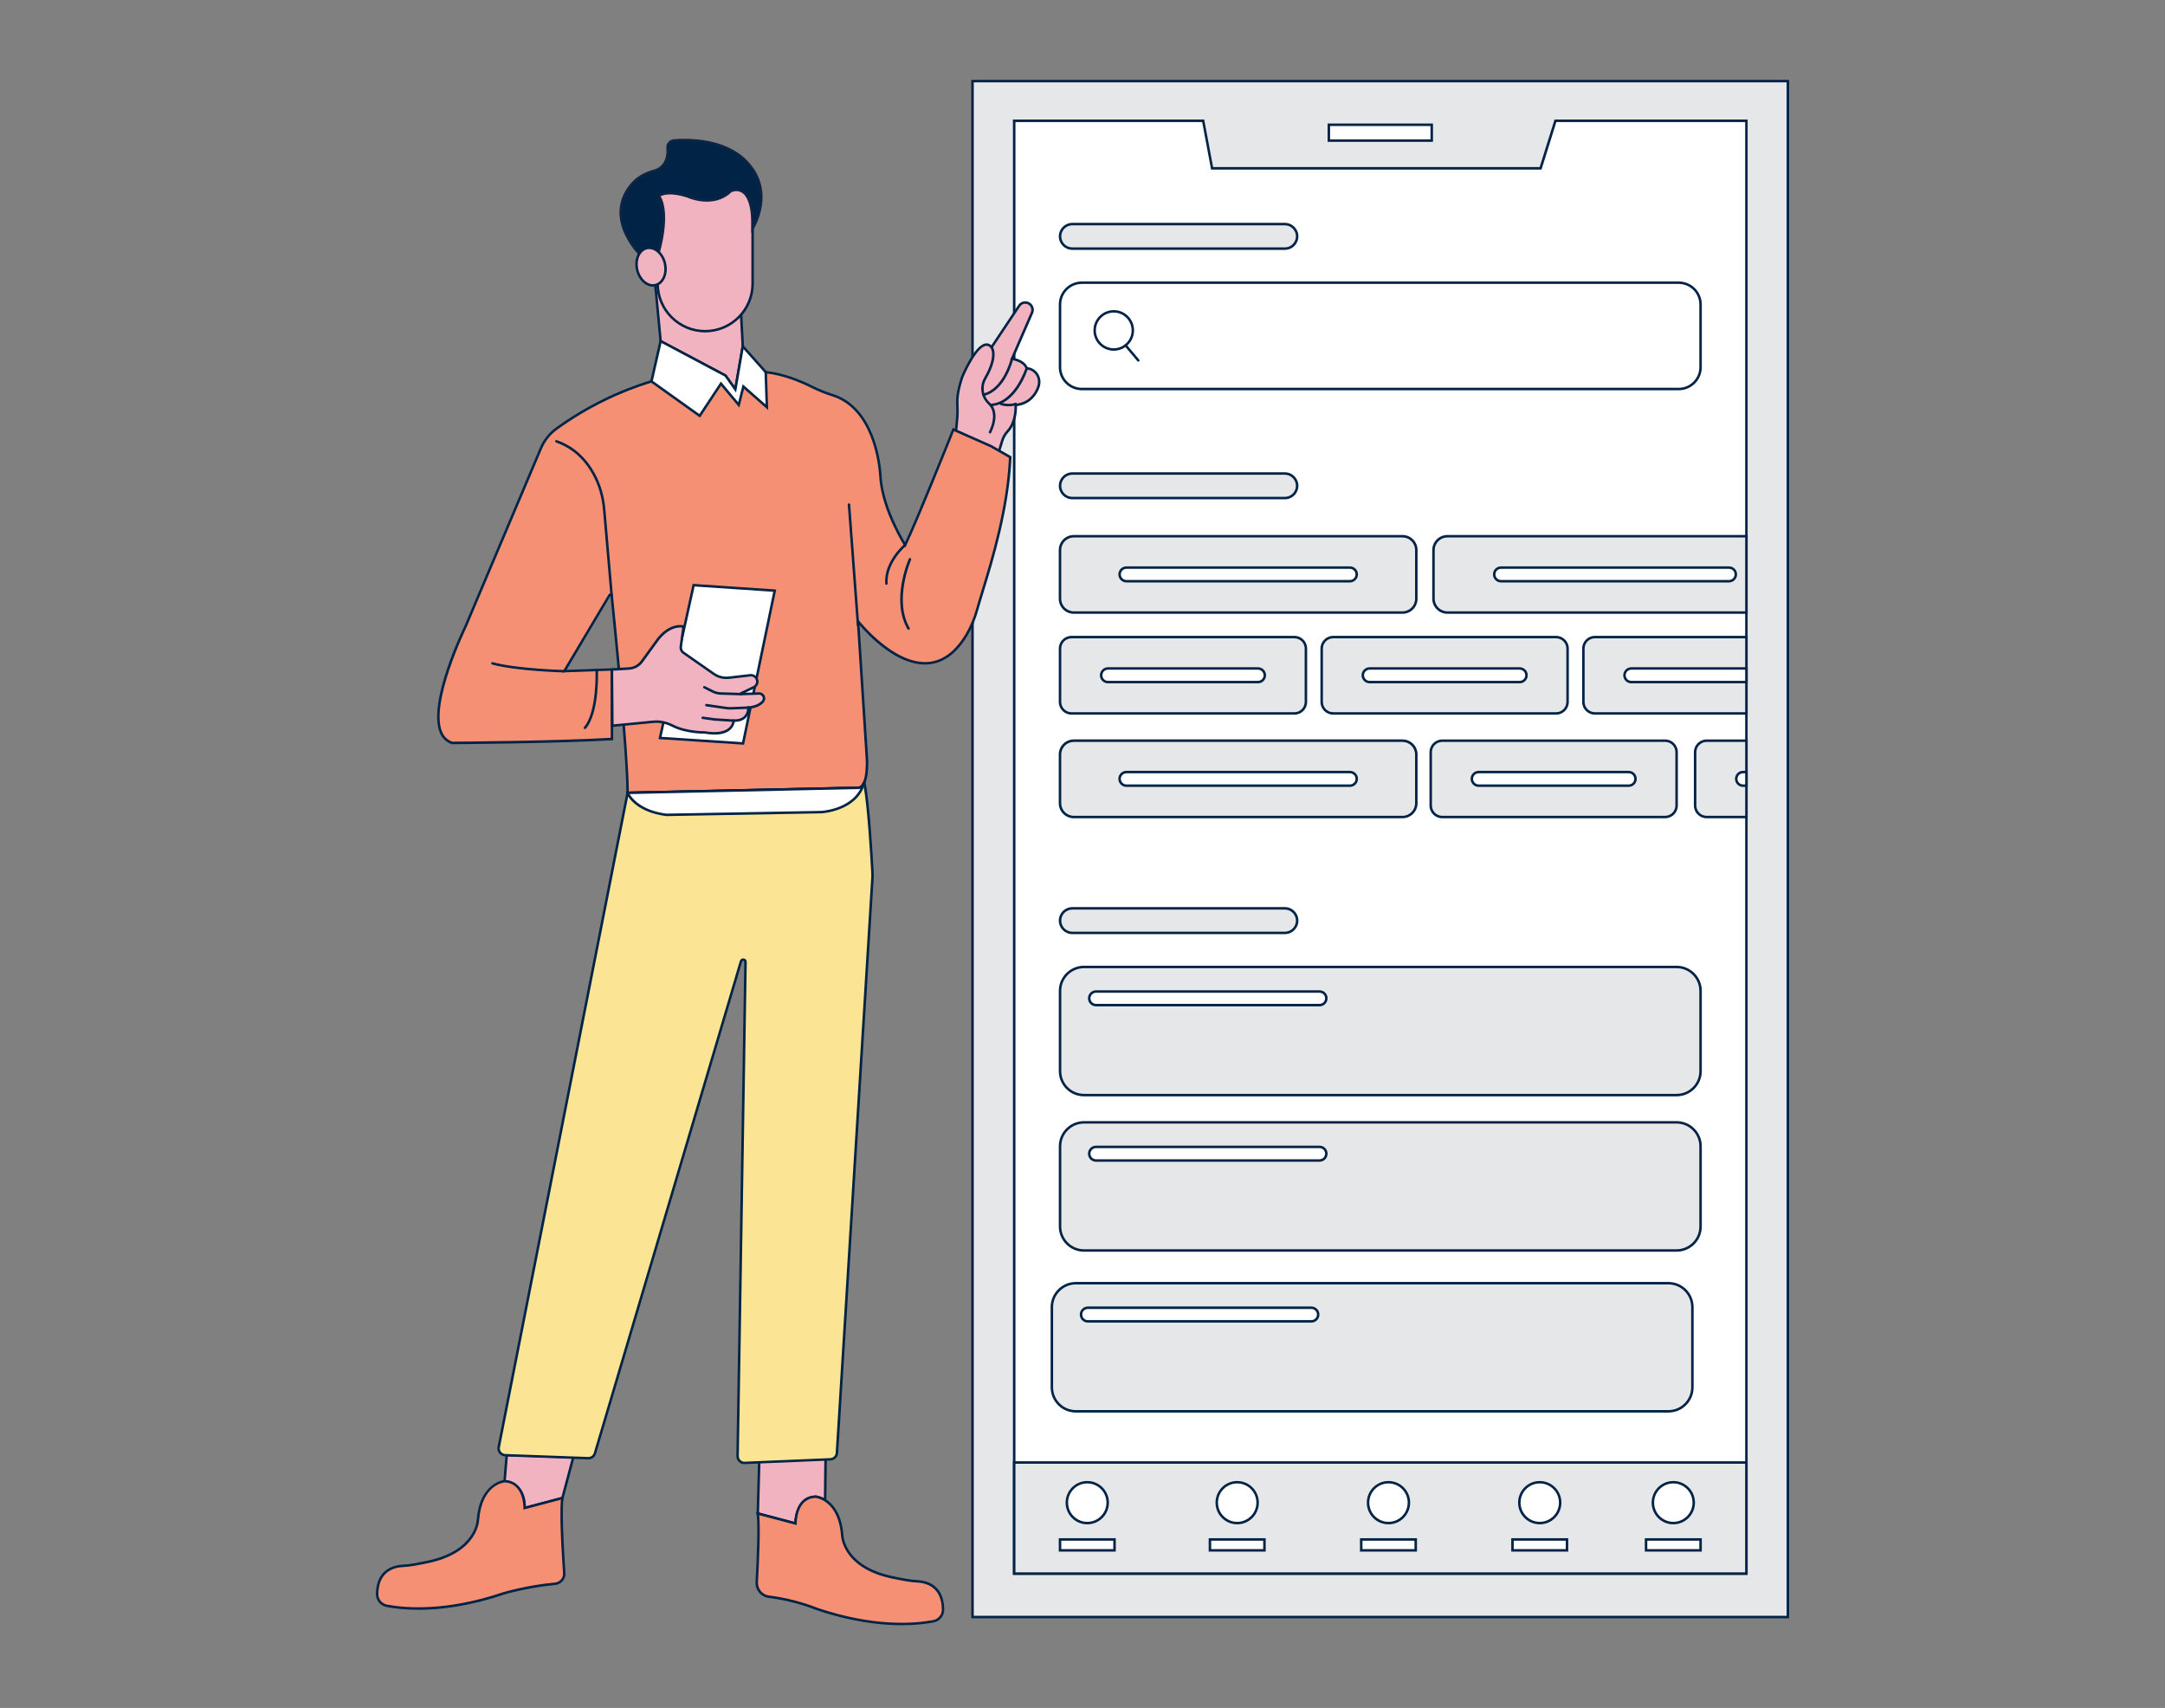 <?xml version="1.0" encoding="UTF-8"?>
<svg xmlns="http://www.w3.org/2000/svg" id="a" width="865.76" height="682.89" viewBox="0 0 865.76 682.89">
  <rect x="0" y="0" width="865.76" height="682.89" fill="#808080" stroke="none"/>
  <g>
    <rect x="388.9" y="32.43" width="326.05" height="614.11" fill="#e6e7e8"></rect>
    <path d="M715.45,647.04H388.4V31.93h327.05V647.04Zm-326.05-1h325.05V32.93H389.4V646.04Z" fill="#002346"></path>
  </g>
  <g>
    <polygon points="698.38 48.3 698.38 629.18 405.56 629.18 405.56 48.3 481.14 48.3 484.71 67.3 616.07 67.3 622.01 48.3 698.38 48.3" fill="#fff"></polygon>
    <path d="M698.88,629.68H405.06V47.8h76.49l3.56,19h130.58l5.94-19h77.23V629.68Zm-292.81-1h291.81V48.8h-75.5l-5.94,19h-132.15l-3.56-19h-74.66V628.68Z" fill="#002346"></path>
  </g>
  <g>
    <rect x="531.39" y="49.88" width="41.15" height="6.33" fill="#fff"></rect>
    <path d="M573.04,56.72h-42.15v-7.33h42.15v7.33Zm-41.15-1h40.15v-5.33h-40.15v5.33Z" fill="#002346"></path>
  </g>
  <g>
    <rect x="405.56" y="584.76" width="292.81" height="44.42" fill="#e6e7e8"></rect>
    <path d="M698.87,629.67H405.06v-45.42h293.81v45.42Zm-292.81-1h291.81v-43.42H406.06v43.42Z" fill="#002346"></path>
  </g>
  <g>
    <g>
      <path d="M382.24,172.63s.26-1.83,.58-5.91c.14-1.79,.1-3.6,0-5.4s.13-5.14,1.93-10.53c0,0,7.14-17.42,11.75-11.97l11.05-16.58c.86-1.3,2.59-1.69,3.92-.89h0c1.28,.75,1.79,2.33,1.2,3.7l-7.99,18.41s4.83,.63,5.88,3.78c0,0,2.08,0,3.67,1.83,1.4,1.59,1.67,3.87,.92,5.84-.99,2.62-3.39,6.46-9,7.02,0,0,.51,6.47-3.23,10.52-1.01,1.09-1.74,2.41-2.18,3.83l-1.52,4.96-17-8.6h.01Z" fill="#f2b3c1"></path>
      <path d="M399.54,181.95l-18.15-9.18,.38-.38c.07-.53,.3-2.37,.55-5.71,.12-1.54,.12-3.18,0-5.33-.1-1.91,.16-5.32,1.96-10.71,.22-.54,5.22-12.61,9.79-13.33,.86-.14,1.66,.11,2.36,.73l10.71-16.06c1.01-1.52,3.03-1.98,4.6-1.04,1.48,.88,2.09,2.73,1.4,4.32l-7.74,17.83c1.36,.29,4.48,1.21,5.52,3.69,.71,.08,2.36,.44,3.7,1.98,1.47,1.68,1.86,4.11,1.01,6.35-.92,2.42-3.29,6.52-8.95,7.28,.04,1.61-.09,6.86-3.38,10.42-.93,1-1.65,2.26-2.07,3.63l-1.69,5.53Zm-16.76-9.6l16.15,8.17,1.34-4.39c.47-1.52,1.26-2.91,2.29-4.02,3.54-3.83,3.1-10.08,3.09-10.14l-.04-.49,.49-.05c5.19-.51,7.53-3.93,8.58-6.7,.72-1.89,.4-3.93-.82-5.33-1.41-1.63-3.22-1.66-3.3-1.66h-.36s-.11-.34-.11-.34c-.93-2.81-5.42-3.44-5.47-3.44l-.66-.09,8.25-19.02c.49-1.12,.06-2.44-.99-3.06-1.11-.66-2.54-.34-3.25,.74l-11.42,17.13-.43-.51c-.58-.69-1.2-.96-1.9-.86-3.34,.53-7.63,9.34-9.01,12.69-1.74,5.21-1.99,8.49-1.89,10.31,.12,2.2,.11,3.88,0,5.46-.24,3.1-.45,4.9-.54,5.6Z" fill="#002346"></path>
    </g>
    <path d="M395.9,173.33c-.07,0-.15-.02-.21-.05-.25-.12-.35-.42-.24-.67,3.09-6.47,1.12-9.66-.33-10.98-1.04-.95-1.83-2.16-2.28-3.5-.03-.09-.05-.13-.06-.17-.75-2.28-.46-4.85,.79-7.01,4.95-8.56,2.58-11.78,2.56-11.81-.17-.22-.13-.53,.08-.7,.22-.17,.52-.14,.7,.07,.12,.15,2.88,3.69-2.47,12.94-1.11,1.92-1.37,4.19-.7,6.23,.03,.08,.04,.13,.05,.17,.39,1.14,1.08,2.21,2,3.04,1.65,1.51,3.93,5.1,.56,12.15-.09,.18-.26,.28-.45,.28Z" fill="#002346"></path>
    <path d="M393.26,158.35c-.23,0-.43-.16-.49-.39-.06-.27,.11-.54,.37-.6,8.1-1.88,11.04-13.91,11.07-14.03,.06-.27,.33-.44,.6-.37,.27,.06,.44,.33,.37,.6-.12,.52-3.11,12.75-11.82,14.77-.04,0-.08,.01-.11,.01Z" fill="#002346"></path>
    <path d="M396.1,162.42c-.27,0-.49-.21-.5-.48-.01-.28,.2-.51,.48-.52,9.61-.41,13.99-14.2,14.03-14.34,.08-.26,.36-.41,.62-.33,.26,.08,.41,.36,.33,.62-.18,.6-4.63,14.61-14.94,15.05h-.02Z" fill="#002346"></path>
    <path d="M403.4,162.47c-.91,0-2.01-.12-3.25-.49-.26-.08-.42-.36-.34-.62,.08-.26,.35-.41,.62-.34,3.32,.98,5.51,.03,5.53,.02,.25-.11,.55,0,.66,.25,.11,.25,0,.55-.25,.66-.07,.03-1.16,.51-2.97,.51Z" fill="#002346"></path>
    <g>
      <path d="M330.2,576.97l-.26,22.87c-2.06-1.29-3.77-1.42-3.77-1.42-8.21,.2-8.07,10.7-8.07,10.7l-15.07-3.99,.65-23.77,26.52-4.38h0Z" fill="#f2b3c1"></path>
      <path d="M318.61,609.78l-16.09-4.26,.68-24.58,26.93-4.45,.08,.48h.5s0,.44,0,.44l-.27,23.33-.75-.47c-1.92-1.2-3.53-1.34-3.55-1.34-7.57,.18-7.53,9.79-7.53,10.2v.66Zm-15.06-5.02l14.09,3.73c.14-2.37,1.16-10.38,8.53-10.56,.11,0,1.5,.12,3.29,1.06l.24-21.41-25.52,4.22-.63,22.96Z" fill="#002346"></path>
    </g>
    <g>
      <path d="M377.12,643.52c.03,2.31-1.61,4.27-3.88,4.71-6.93,1.3-23.52,2.88-46.68-4.97,0,0-8.34-3.54-19.06-4.84-2.91-.35-5.04-2.91-4.88-5.83,.44-8.05,1.1-22.73,.4-27.47l15.07,3.99s-.14-10.51,8.07-10.7c0,0,1.71,.13,3.77,1.42,2.78,1.73,6.21,5.61,6.88,14.18,0,0,.26,12.71,20.4,16.74,3.18,.64,6.34,1.35,9.58,1.5,3.72,.17,10.2,1.83,10.31,11.26h.01Z" fill="#f69074"></path>
      <path d="M360.6,649.82c-8.65,0-20.23-1.35-34.2-6.08-.12-.05-8.44-3.54-18.96-4.82-3.15-.38-5.49-3.17-5.32-6.35,.44-8.21,1.09-22.69,.41-27.37l-.11-.75,15.2,4.02c.14-2.37,1.16-10.38,8.53-10.56,.12,0,1.91,.16,4.05,1.49,2.87,1.79,6.43,5.76,7.11,14.57,0,.15,.53,12.39,20,16.29l1.05,.21c2.76,.56,5.61,1.15,8.45,1.28,3.95,.19,10.58,1.94,10.78,11.55h0s.01,.21,.01,.21c.04,2.53-1.77,4.72-4.29,5.21-3,.56-7.29,1.1-12.74,1.1Zm-56.99-44.02c.54,5.39-.06,18.96-.49,26.82-.14,2.66,1.81,4.99,4.44,5.31,10.66,1.29,19.11,4.84,19.19,4.88,22.53,7.63,38.74,6.37,46.4,4.94,1.97-.38,3.41-2.05,3.47-4.01h0s0-.21,0-.21c-.1-8.97-6.21-10.6-9.83-10.77-2.92-.14-5.81-.73-8.61-1.3l-1.05-.21c-20.3-4.06-20.8-17.09-20.81-17.22-.65-8.36-3.97-12.1-6.64-13.77-1.93-1.21-3.53-1.34-3.54-1.34-7.58,.18-7.53,9.79-7.53,10.2v.66s-14.99-3.97-14.99-3.97Z" fill="#002346"></path>
    </g>
    <g>
      <path d="M202.64,581.73l-.87,10.51s8.07,.1,8.07,10.69l15.07-3.99,4.35-16.31-26.62-.9h0Z" fill="#f2b3c1"></path>
      <path d="M209.33,603.58v-.65c0-9.95-7.26-10.19-7.57-10.19h-.53s.95-11.52,.95-11.52l27.72,.94-4.59,17.19-15.98,4.23Zm-7.03-11.79c1.83,.25,7.74,1.73,8.02,10.5l14.18-3.75,4.11-15.42-25.51-.87-.79,9.54Z" fill="#002346"></path>
    </g>
    <g>
      <path d="M403.96,182.79c-1.06,24.92-10.45,50.82-13.11,60.55-1,3.67-2.43,7.23-4.37,10.5-16.97,28.46-43.38-5.43-43.38-5.43l3.59,55.59c.1,4.82-.49,7.53-1.19,9.05-.96,2.1-2.17,1.95-2.17,1.95l-92.37,2.02c0-16.12-5.38-69.37-6.35-78.82-.04-.47-.65-.6-.88-.2l-18.08,30.36,19.05-.68v27.81c-22.64,1.34-63.89,1.57-63.89,1.57-15.02-4.94,5.38-46.64,5.38-46.64l30.08-71.12c1.33-3.14,3.48-5.89,6.25-7.88,5.2-3.77,11.46-7.71,18.81-11.32,6.93-3.42,13.45-5.85,19.18-7.62l29.63-2.3,16.09-1.37c7.14,.78,14.08,3.7,18.43,5.88,2.63,1.31,5.35,2.43,8.15,3.3,16.63,5.18,18.94,27.63,19.23,32.06,.05,.73,.09,1.45,.17,2.18,1.4,12.79,9.74,25.71,9.74,25.71,4.7-9.64,19.28-46.18,19.28-46.18l15.1,6.69,7.63,4.36Z" fill="#f69074"></path>
      <path d="M250.47,317.53v-.51c0-16.08-5.29-68.43-6.35-78.77l-17.57,29.58,18.66-.66v28.79l-.47,.03c-22.39,1.33-63.51,1.57-63.92,1.57l-.16-.03c-2.21-.73-3.82-2.25-4.78-4.53-5.07-12.01,9.26-41.55,9.87-42.81l30.07-71.1c1.38-3.27,3.6-6.07,6.41-8.09,5.91-4.29,12.26-8.11,18.88-11.37,6.14-3.03,12.62-5.6,19.26-7.65l.11-.02,29.63-2.3,16.08-1.37c7.28,.79,14.17,3.66,18.7,5.93,2.69,1.34,5.41,2.44,8.08,3.27,16.93,5.27,19.28,28,19.58,32.5l.03,.41c.04,.58,.07,1.16,.14,1.75,1.18,10.76,7.41,21.76,9.19,24.72,5.01-10.61,18.73-44.97,18.87-45.33l.19-.48,15.58,6.9,7.94,4.53v.3c-.88,20.46-7.29,41.39-11.12,53.89-.82,2.69-1.54,5.01-2.02,6.77-1.06,3.89-2.55,7.46-4.42,10.62-4.36,7.3-9.73,11.2-15.99,11.59-12.11,.76-23.79-11.73-27.22-15.76l3.49,54.04c.09,4.21-.33,7.32-1.23,9.29-1.1,2.41-2.62,2.25-2.69,2.24l-92.8,2.03Zm-6.33-80.26c.07,0,.14,0,.21,.02,.42,.09,.73,.44,.77,.87,1.05,10.23,6.25,61.66,6.35,78.35l91.86-2.01c.09,0,.95,.04,1.73-1.66,.58-1.26,1.25-3.81,1.14-8.83l-3.69-57.19,1,1.28c.14,.18,13.77,17.45,27.37,16.58,5.9-.37,11.01-4.1,15.19-11.11,1.83-3.08,3.28-6.57,4.32-10.37,.48-1.77,1.2-4.1,2.02-6.8,3.8-12.39,10.14-33.1,11.05-53.34l-7.37-4.21-14.58-6.46c-1.74,4.36-14.75,36.79-19.1,45.73l-.39,.8-.48-.75c-.08-.13-8.42-13.17-9.82-25.93-.07-.6-.1-1.19-.14-1.79l-.03-.41c-.29-4.39-2.57-26.53-18.88-31.61-2.72-.85-5.49-1.97-8.23-3.33-4.45-2.23-11.23-5.05-18.26-5.83l-15.99,1.38-29.57,2.3c-6.57,2.03-12.98,4.57-19.06,7.57-6.57,3.23-12.88,7.03-18.74,11.28-2.67,1.92-4.77,4.57-6.08,7.67l-30.08,71.12c-.16,.33-14.75,30.41-9.86,42,.84,2,2.19,3.29,4.1,3.94,2.08-.01,41.34-.27,63.31-1.54v-26.82l-19.45,.69,18.55-31.14c.17-.3,.49-.48,.84-.48Z" fill="#002346"></path>
    </g>
    <path d="M244.61,238.7c-.26,0-.48-.2-.5-.46l-3-34.46c-.45-5.13-1.84-9.84-4.11-13.99-3.5-6.37-8.44-10.69-14.67-12.86-.26-.09-.4-.38-.31-.64,.09-.26,.38-.4,.64-.31,6.47,2.25,11.59,6.73,15.22,13.32,2.35,4.28,3.77,9.12,4.23,14.39l3,34.47c.02,.27-.18,.52-.45,.54-.01,0-.03,0-.04,0Z" fill="#002346"></path>
    <path d="M225.62,268.87h-.01c-.19,0-19.01-.48-28.82-3.16-.27-.07-.42-.35-.35-.61,.07-.27,.35-.42,.61-.35,9.69,2.65,28.39,3.12,28.58,3.12,.28,0,.49,.24,.49,.51,0,.27-.23,.49-.5,.49Z" fill="#002346"></path>
    <path d="M233.92,291.51c-.12,0-.23-.04-.33-.12-.21-.18-.23-.5-.05-.71,5.2-6.05,4.6-22.57,4.59-22.74-.01-.28,.2-.51,.48-.52,.27-.02,.51,.2,.52,.48,.03,.7,.62,17.09-4.83,23.43-.1,.12-.24,.17-.38,.17Z" fill="#002346"></path>
    <path d="M343.11,250.43c-.26,0-.48-.2-.5-.46l-3.61-48.19c-.02-.28,.19-.51,.46-.54,.27-.02,.52,.19,.54,.46l3.61,48.19c.02,.28-.19,.51-.46,.54-.01,0-.02,0-.04,0Z" fill="#002346"></path>
    <path d="M354.47,233.82c-.26,0-.48-.2-.5-.47-.57-8.74,7.31-15.52,7.64-15.8,.21-.18,.53-.15,.7,.06,.18,.21,.15,.53-.06,.7-.08,.07-7.82,6.75-7.29,14.98,.02,.28-.19,.51-.47,.53-.01,0-.02,0-.03,0Z" fill="#002346"></path>
    <path d="M363.32,251.81c-.17,0-.34-.09-.43-.25-6.7-11.45,.23-27.48,.53-28.15,.11-.25,.41-.37,.66-.25,.25,.11,.37,.41,.26,.66-.07,.16-7.02,16.24-.58,27.24,.14,.24,.06,.54-.18,.68-.08,.05-.17,.07-.25,.07Z" fill="#002346"></path>
    <g>
      <path d="M348.84,351.64l-14.17,229.31c-.09,1.38-1.21,2.49-2.59,2.54l-34.29,1.44c-1.56,.07-2.84-1.2-2.82-2.76l3.17-197.54c.02-1.08-1.5-1.31-1.81-.28l-58.41,196.74c-.35,1.19-1.46,1.98-2.69,1.94l-33.21-1.2c-1.67-.07-2.89-1.6-2.56-3.24l51.53-261.59,92.37-2.02s1.2,.15,2.17-1.95l.11,.02c1.67,7.88,2.93,29.77,3.25,35.64,.05,.97,.04,1.94-.01,2.91l-.02,.02Z" fill="#fbe493"></path>
      <path d="M297.66,585.43c-.84,0-1.62-.32-2.23-.91-.63-.62-.99-1.48-.98-2.36l3.17-197.54c0-.34-.27-.42-.36-.43-.09-.02-.38-.03-.47,.29l-58.41,196.74c-.41,1.4-1.68,2.36-3.19,2.3l-33.21-1.2c-.95-.04-1.82-.48-2.41-1.23-.58-.74-.81-1.69-.62-2.61l51.61-261.98,92.77-2.03c.09,0,.95,.03,1.73-1.66l.17-.36,.82,.16,.07,.32c1.66,7.86,2.91,29.33,3.26,35.72,.05,.93,.05,1.9-.01,2.96l-.03,.21-14.16,229.13c-.1,1.65-1.43,2.94-3.07,3.01l-34.29,1.44s-.09,0-.14,0Zm-.47-202.24c.08,0,.16,0,.24,.02,.72,.11,1.22,.7,1.2,1.43l-3.17,197.54c0,.62,.23,1.2,.67,1.63,.44,.43,1.03,.66,1.63,.62l34.29-1.44c1.14-.04,2.04-.94,2.12-2.07l14.18-229.49,.02-.02c.05-.95,.05-1.83,0-2.67-.33-6.09-1.48-25.87-3.02-34.43-.95,1.28-1.94,1.2-2.07,1.19l-91.89,2.01-51.46,261.19c-.13,.63,.03,1.29,.43,1.79,.4,.51,1.01,.82,1.66,.85l33.21,1.2c1,.03,1.91-.61,2.19-1.58l58.41-196.74c.19-.62,.72-1.02,1.35-1.02Z" fill="#002346"></path>
    </g>
    <g>
      <path d="M345.5,313.05c-3.15,11.06-17.07,11.65-17.07,11.65l-62.04,1.1c-12.74-1.66-15.42-8.8-15.42-8.8l92.37-2.02s1.2,.15,2.17-1.95h0Z" fill="#fff"></path>
      <path d="M266.4,326.3c-12.96-1.68-15.79-8.82-15.9-9.12l-.25-.66,93.07-2.03c.09,0,.95,.03,1.73-1.66l.95-2.07-.02,2.43c-3.21,11.28-17.39,12.01-17.53,12.02l-62.05,1.1Zm-14.63-8.81c1.03,1.76,4.71,6.52,14.68,7.82l61.97-1.1c.11,0,11.44-.6,15.64-8.85-.42,.17-.73,.14-.8,.13l-91.5,2Z" fill="#002346"></path>
    </g>
    <g>
      <path d="M225.61,628.56c.36,2.32-1.31,4.47-3.65,4.68-11.25,1-20.59,3.84-20.59,3.84-23.15,7.85-39.75,6.27-46.68,4.97-2.27-.44-3.91-2.41-3.88-4.71,.11-9.43,6.59-11.1,10.31-11.26,3.24-.15,6.4-.86,9.58-1.5,20.14-4.04,20.4-16.74,20.4-16.74,1.14-14.88,10.65-15.6,10.65-15.6,8.21,.2,8.07,10.7,8.07,10.7l15.07-3.99c-.97,6.65,.72,29.6,.72,29.6h0Z" fill="#f69074"></path>
      <path d="M167.34,643.64c-5.45,0-9.75-.54-12.74-1.1-2.52-.48-4.32-2.67-4.29-5.21,.12-10.19,7.58-11.61,10.79-11.75,2.85-.13,5.71-.72,8.47-1.29l1.03-.21c19.47-3.91,20-16.14,20-16.26,1.17-15.16,11.01-16.08,11.11-16.08,7.41,.18,8.44,8.19,8.58,10.56l15.2-4.02-.11,.75c-.94,6.44,.67,28.7,.72,29.48,.19,1.24-.15,2.52-.92,3.51-.79,1-1.92,1.62-3.18,1.73-11.07,.99-20.4,3.79-20.49,3.82-13.96,4.73-25.53,6.08-34.18,6.08Zm34.4-50.9c-.32,.03-9.04,.9-10.14,15.14,0,.1-.5,13.12-20.8,17.19l-1.03,.21c-2.8,.57-5.7,1.17-8.63,1.3-3.63,.16-9.73,1.77-9.83,10.77-.03,2.05,1.43,3.82,3.47,4.21,7.66,1.43,23.87,2.69,46.43-4.95,.11-.03,9.53-2.87,20.71-3.87,.99-.09,1.87-.57,2.48-1.35,.62-.79,.87-1.77,.72-2.76v-.04c-.07-.91-1.58-21.57-.81-28.97l-15,3.97v-.66c.01-.41,.04-10.02-7.57-10.2Z" fill="#002346"></path>
    </g>
    <g>
      <polygon points="277.38 233.97 263.93 295.06 297.14 297.24 309.8 236.16 277.38 233.97" fill="#fff"></polygon>
      <path d="M297.54,297.77l-34.23-2.25,13.67-62.08,33.43,2.26-12.87,62.07Zm-33-3.17l32.2,2.11,12.46-60.09-31.43-2.12-13.23,60.1Z" fill="#002346"></path>
    </g>
    <g>
      <polygon points="262.05 113.99 264.18 136.41 290.13 150.18 294.04 155.7 297.02 138.48 296.33 125.38 262.05 113.99" fill="#f2b3c1"></polygon>
      <path d="M294.33,156.97l-4.54-6.4-26.08-13.85-2.22-23.45,35.33,11.74,.71,13.5v.05s-3.19,18.41-3.19,18.41Zm-29.68-20.88l25.82,13.71,3.29,4.63,2.76-15.98-.67-12.7-33.23-11.04,2.03,21.39Z" fill="#002346"></path>
    </g>
    <g>
      <rect x="262.99" y="63.31" width="37.96" height="69.09" rx="18.98" ry="18.98" fill="#f2b3c1"></rect>
      <path d="M281.98,132.91c-10.75,0-19.49-8.74-19.49-19.48v-31.14c0-10.74,8.74-19.48,19.48-19.48h.01c10.74,0,19.48,8.74,19.48,19.48v31.14c0,10.74-8.74,19.48-19.48,19.48Zm-.01-69.09c-10.19,0-18.48,8.29-18.48,18.48v31.14c0,10.19,8.29,18.48,18.48,18.48s18.49-8.29,18.49-18.48v-31.14c0-10.19-8.29-18.48-18.48-18.48h-.01Z" fill="#002346"></path>
    </g>
    <g>
      <path d="M298.17,64.28c12.33,12.33,2.76,27.1,2.76,27.1,.46-19.75-8.73-14.93-8.73-14.93-7.12,6.89-17.22,2.07-17.22,2.07-8.5-2.76-11.49-.23-11.49-.23,4.59,7.12-.23,22.97-.23,22.97l-7.35,.46s-14.9-14.36-3.32-28.03c2.35-2.79,5.65-4.51,9.18-5.44,2.76-.72,5.69-3.56,5.18-9.11-.14-1.54,1.04-2.89,2.58-3,6.13-.47,20.06-.44,28.64,8.15h0Z" fill="#002346"></path>
      <path d="M255.73,102.23l-.16-.15c-.15-.15-15.1-14.84-3.36-28.72,2.25-2.66,5.42-4.55,9.43-5.6,2.52-.66,5.29-3.3,4.81-8.58-.08-.87,.19-1.71,.76-2.38,.58-.68,1.39-1.09,2.29-1.16,5.79-.44,20.21-.52,29.03,8.3h0c12.47,12.47,2.92,27.57,2.82,27.72l-.96,1.48,.04-1.77c.23-9.75-1.93-13.18-3.78-14.33-1.85-1.16-3.79-.35-4.16-.17-7.28,6.97-17.62,2.16-17.73,2.11-6.43-2.08-9.59-1.02-10.59-.51,4.22,7.4-.24,22.3-.44,22.95l-.1,.33-7.91,.49Zm17.89-45.75c-1.59,0-2.97,.07-4.05,.15-.63,.04-1.19,.33-1.6,.81-.39,.46-.58,1.05-.52,1.65,.54,5.91-2.65,8.88-5.55,9.64-3.81,1-6.81,2.78-8.92,5.28-10.64,12.57,1.51,25.57,3.13,27.2l6.77-.42c.65-2.3,4.24-15.93,.19-22.22l-.24-.37,.33-.28c.13-.11,3.3-2.68,11.97,.13,.16,.07,9.94,4.6,16.72-1.96l.12-.08c.11-.06,2.69-1.38,5.2,.17,2.77,1.72,4.21,6.17,4.28,13.24,2.05-4.15,6-15.16-3.62-24.79h0c-6.9-6.9-17.44-8.16-24.2-8.16Z" fill="#0d2445"></path>
    </g>
    <g>
      <ellipse cx="260.34" cy="106.6" rx="5.69" ry="7.6" transform="translate(-17.39 61.78) rotate(-13.1)" fill="#f2b3c1"></ellipse>
      <path d="M261.09,114.61c-2.97,0-5.88-2.73-6.78-6.61-.48-2.08-.33-4.18,.43-5.92,.79-1.79,2.12-2.98,3.76-3.37h0c1.64-.38,3.36,.1,4.86,1.36,1.45,1.22,2.52,3.04,3.01,5.12,.48,2.08,.33,4.19-.43,5.92-.79,1.79-2.12,2.98-3.76,3.37-.36,.08-.72,.12-1.09,.12Zm-1.48-15.02c-.29,0-.59,.03-.87,.1h0c-1.32,.31-2.41,1.3-3.07,2.79-.68,1.54-.81,3.42-.38,5.29,.89,3.81,3.88,6.39,6.66,5.74,1.32-.31,2.41-1.3,3.07-2.79,.68-1.54,.81-3.42,.38-5.3s-1.39-3.5-2.68-4.58c-.98-.82-2.06-1.25-3.11-1.25Z" fill="#002346"></path>
    </g>
    <g>
      <polygon points="264.18 136.41 260.5 152.48 279.8 166.26 288.3 153.4 295.42 161.9 297.26 154.56 306.66 162.82 306.21 148.81 297.02 138.48 294.04 155.7 290.13 150.18 264.18 136.41" fill="#fff"></polygon>
      <path d="M279.93,166.97l-19.99-14.27,3.89-17.04,26.63,14.14,3.29,4.63,2.95-17.06,10,11.24,.5,15.34-9.66-8.48-1.88,7.5-7.32-8.74-8.42,12.74Zm-18.86-14.7l18.6,13.28,8.59-12.99,6.92,8.26,1.8-7.19,9.15,8.04-.41-12.67-8.38-9.42-3,17.38-4.54-6.4-25.27-13.42-3.45,15.12Z" fill="#002346"></path>
    </g>
    <g>
      <path d="M244.69,267.7l6.83-.39c2.05-.12,3.95-1.16,5.16-2.81l5.91-8.13s4.4-6.85,10.76-5.86l-1.09,8.03c-.13,.97,.29,1.94,1.1,2.5l12.1,8.44c1.75,1.22,3.89,1.77,6.02,1.52l8.55-.98c1.32-.15,2.53,.74,2.78,2.04h0c.22,1.13-.36,2.27-1.4,2.77l-5.07,2.42c-.15,.08-.1,.29,.08,.29l7.08-.22c1.69-.05,2.68,1.94,1.56,3.2-1.01,1.14-2.76,2.2-5.8,2.41,0,0,.49,5.37-5.86,5.21,0,0,0,6.68-11.58,4.73,0,0-7.4,.11-12.87-2.7-2.37-1.22-4.99-1.82-7.64-1.57l-16.44,1.59-.17-22.49h0Z" fill="#f2b3c1"></path>
      <path d="M285.71,293.71c-1.21,0-2.54-.12-3.98-.37-.22,.02-7.5,.08-13.02-2.75-2.37-1.22-4.92-1.75-7.37-1.52l-16.98,1.64-.18-23.04h.5s-.03-.49-.03-.49l6.83-.39c1.91-.11,3.65-1.06,4.78-2.61l5.91-8.13c.17-.27,4.64-7.1,11.24-6.06l.49,.08-1.16,8.52c-.11,.78,.24,1.57,.89,2.02l12.1,8.44c1.66,1.16,3.68,1.66,5.67,1.43l8.55-.98c1.56-.17,3.03,.89,3.33,2.44,.26,1.35-.43,2.71-1.67,3.31l-3.59,1.71,5.45-.17c1-.03,1.89,.51,2.32,1.43,.42,.88,.27,1.88-.37,2.61-1.27,1.43-3.18,2.29-5.67,2.54-.03,.78-.24,2.32-1.39,3.55-1.03,1.1-2.56,1.67-4.53,1.71-.12,.73-.52,2.1-1.87,3.25-1.45,1.22-3.54,1.84-6.25,1.84Zm-3.91-1.36c4.41,.74,7.66,.31,9.5-1.23,1.55-1.3,1.59-2.94,1.59-3.01v-.51s.51,.01,.51,.01c1.9,.05,3.33-.42,4.23-1.38,1.27-1.35,1.12-3.27,1.12-3.29l-.04-.51,.51-.04c2.45-.17,4.29-.92,5.46-2.24,.38-.43,.46-1,.21-1.52-.2-.43-.69-.89-1.38-.85l-7.09,.22h0c-.33,0-.59-.21-.66-.5-.07-.29,.07-.6,.35-.74l5.08-2.42c.83-.4,1.29-1.32,1.12-2.22-.2-1.04-1.19-1.77-2.23-1.64l-8.55,.98c-2.24,.26-4.5-.31-6.36-1.6l-12.1-8.44c-.95-.65-1.47-1.82-1.31-2.97l1.02-7.53c-5.71-.53-9.73,5.63-9.77,5.7l-5.92,8.16c-1.31,1.79-3.32,2.89-5.53,3.02l-6.36,.37,.17,21.45,15.89-1.54c2.64-.25,5.38,.31,7.92,1.62,5.3,2.72,12.56,2.66,12.64,2.65Z" fill="#002346"></path>
    </g>
    <path d="M296.4,278.03h-.02l-8.15-.25c-1.19-.03-2.35-.33-3.44-.87l-3.36-1.68c-.25-.12-.35-.42-.22-.67,.12-.25,.42-.35,.67-.22l3.36,1.68c.97,.48,1.98,.74,3.03,.76l8.15,.25c.28,0,.49,.24,.48,.52,0,.27-.23,.48-.5,.48Z" fill="#002346"></path>
    <path d="M291.93,283.71c-.54,0-1.03-.04-1.5-.11l-8.04-1.17c-.27-.04-.46-.29-.42-.57,.04-.27,.29-.46,.57-.42l8.04,1.17c.53,.08,1.1,.12,1.75,.09l6.9-.28c.27-.02,.51,.2,.52,.48s-.2,.51-.48,.52l-6.9,.28c-.15,0-.3,0-.44,0Z" fill="#002346"></path>
    <path d="M293.39,288.64s-.02,0-.03,0l-7.66-.49-4.77-.66c-.27-.04-.46-.29-.43-.56s.29-.46,.56-.43l4.73,.65,7.63,.49c.28,.02,.48,.25,.47,.53-.02,.26-.24,.47-.5,.47Z" fill="#002346"></path>
  </g>
  <g>
    <rect x="423.89" y="89.6" width="94.83" height="9.81" rx="4.9" ry="4.9" fill="#e6e7e8"></rect>
    <path d="M513.82,99.91h-85.02c-2.98,0-5.4-2.42-5.4-5.41s2.42-5.4,5.4-5.4h85.02c2.98,0,5.4,2.42,5.4,5.4s-2.42,5.41-5.4,5.41Zm-85.02-9.81c-2.43,0-4.4,1.98-4.4,4.4s1.98,4.41,4.4,4.41h85.02c2.43,0,4.4-1.98,4.4-4.41s-1.98-4.4-4.4-4.4h-85.02Z" fill="#002346"></path>
  </g>
  <g>
    <rect x="423.89" y="189.33" width="94.83" height="9.81" rx="4.9" ry="4.9" fill="#e6e7e8"></rect>
    <path d="M513.82,199.64h-85.02c-2.98,0-5.4-2.42-5.4-5.4s2.42-5.41,5.4-5.41h85.02c2.98,0,5.4,2.42,5.4,5.41s-2.42,5.4-5.4,5.4Zm-85.02-9.81c-2.43,0-4.4,1.98-4.4,4.41s1.98,4.4,4.4,4.4h85.02c2.43,0,4.4-1.98,4.4-4.4s-1.98-4.41-4.4-4.41h-85.02Z" fill="#002346"></path>
  </g>
  <path d="M671.31,156.04h-238.69c-5.09,0-9.23-4.14-9.23-9.23v-25.05c0-5.09,4.14-9.23,9.23-9.23h238.69c5.09,0,9.23,4.14,9.23,9.23v25.05c0,5.09-4.14,9.23-9.23,9.23Zm-238.69-42.51c-4.54,0-8.23,3.69-8.23,8.23v25.05c0,4.54,3.69,8.23,8.23,8.23h238.69c4.54,0,8.23-3.69,8.23-8.23v-25.05c0-4.54-3.69-8.23-8.23-8.23h-238.69Z" fill="#002346"></path>
  <g>
    <rect x="423.89" y="363.19" width="94.83" height="9.81" rx="4.9" ry="4.9" fill="#e6e7e8"></rect>
    <path d="M513.82,373.5h-85.02c-2.98,0-5.4-2.42-5.4-5.41s2.42-5.41,5.4-5.41h85.02c2.98,0,5.4,2.42,5.4,5.41s-2.42,5.41-5.4,5.41Zm-85.02-9.81c-2.43,0-4.4,1.98-4.4,4.41s1.98,4.41,4.4,4.41h85.02c2.43,0,4.4-1.98,4.4-4.41s-1.98-4.41-4.4-4.41h-85.02Z" fill="#002346"></path>
  </g>
  <g>
    <rect x="423.89" y="386.62" width="256.15" height="51.23" rx="9.58" ry="9.58" fill="#e6e7e8"></rect>
    <path d="M670.46,438.35h-236.98c-5.56,0-10.08-4.52-10.08-10.08v-32.07c0-5.56,4.52-10.08,10.08-10.08h236.98c5.56,0,10.08,4.52,10.08,10.08v32.07c0,5.56-4.52,10.08-10.08,10.08Zm-236.98-51.23c-5.01,0-9.08,4.07-9.08,9.08v32.07c0,5.01,4.07,9.08,9.08,9.08h236.98c5.01,0,9.08-4.07,9.08-9.08v-32.07c0-5.01-4.07-9.08-9.08-9.08h-236.98Z" fill="#002346"></path>
  </g>
  <g>
    <path d="M445.38,140.24c-4.48,0-8.13-3.65-8.13-8.13s3.65-8.13,8.13-8.13,8.13,3.65,8.13,8.13-3.65,8.13-8.13,8.13Zm0-15.26c-3.93,0-7.13,3.2-7.13,7.13s3.2,7.13,7.13,7.13,7.13-3.2,7.13-7.13-3.2-7.13-7.13-7.13Z" fill="#002346"></path>
    <path d="M455.19,144.6c-.14,0-.28-.06-.38-.18l-5.06-6c-.18-.21-.15-.53,.06-.7,.21-.18,.53-.15,.7,.06l5.06,6c.18,.21,.15,.53-.06,.7-.09,.08-.21,.12-.32,.12Z" fill="#002346"></path>
  </g>
  <g>
    <g>
      <rect x="423.89" y="214.4" width="142.48" height="30.52" rx="5.52" ry="5.52" fill="#e6e7e8"></rect>
      <path d="M560.85,245.42h-131.45c-3.32,0-6.02-2.7-6.02-6.01v-19.49c0-3.32,2.7-6.02,6.02-6.02h131.45c3.32,0,6.02,2.7,6.02,6.02v19.49c0,3.32-2.7,6.01-6.02,6.01Zm-131.45-30.52c-2.77,0-5.02,2.25-5.02,5.02v19.49c0,2.76,2.25,5.01,5.02,5.01h131.45c2.77,0,5.02-2.25,5.02-5.01v-19.49c0-2.77-2.25-5.02-5.02-5.02h-131.45Z" fill="#002346"></path>
    </g>
    <g>
      <rect x="447.72" y="226.94" width="94.83" height="5.45" rx="2.72" ry="2.72" fill="#fff"></rect>
      <path d="M539.82,232.89h-89.38c-1.78,0-3.23-1.45-3.23-3.23s1.45-3.22,3.23-3.22h89.38c1.78,0,3.23,1.45,3.23,3.22s-1.45,3.23-3.23,3.23Zm-89.38-5.45c-1.23,0-2.23,1-2.23,2.22s1,2.23,2.23,2.23h89.38c1.23,0,2.23-1,2.23-2.23s-1-2.22-2.23-2.22h-89.38Z" fill="#002346"></path>
    </g>
  </g>
  <g>
    <g>
      <rect x="423.89" y="296.15" width="142.48" height="30.52" rx="5.52" ry="5.52" fill="#e6e7e8"></rect>
      <path d="M560.85,327.17h-131.45c-3.32,0-6.02-2.7-6.02-6.02v-19.49c0-3.32,2.7-6.02,6.02-6.02h131.45c3.32,0,6.02,2.7,6.02,6.02v19.49c0,3.32-2.7,6.02-6.02,6.02Zm-131.45-30.52c-2.77,0-5.02,2.25-5.02,5.02v19.49c0,2.77,2.25,5.02,5.02,5.02h131.45c2.77,0,5.02-2.25,5.02-5.02v-19.49c0-2.77-2.25-5.02-5.02-5.02h-131.45Z" fill="#002346"></path>
    </g>
    <g>
      <rect x="447.72" y="308.69" width="94.83" height="5.45" rx="2.72" ry="2.72" fill="#fff"></rect>
      <path d="M539.82,314.64h-89.38c-1.78,0-3.23-1.45-3.23-3.23s1.45-3.22,3.23-3.22h89.38c1.78,0,3.23,1.45,3.23,3.22s-1.45,3.23-3.23,3.23Zm-89.38-5.45c-1.23,0-2.23,1-2.23,2.22s1,2.23,2.23,2.23h89.38c1.23,0,2.23-1,2.23-2.23s-1-2.22-2.23-2.22h-89.38Z" fill="#002346"></path>
    </g>
  </g>
  <g>
    <g>
      <rect x="423.89" y="254.73" width="98.33" height="30.52" rx="4.58" ry="4.58" fill="#e6e7e8"></rect>
      <path d="M517.64,285.75h-89.17c-2.8,0-5.08-2.28-5.08-5.08v-21.36c0-2.8,2.28-5.08,5.08-5.08h89.17c2.8,0,5.08,2.28,5.08,5.08v21.36c0,2.8-2.28,5.08-5.08,5.08Zm-89.17-30.52c-2.25,0-4.08,1.83-4.08,4.08v21.36c0,2.25,1.83,4.08,4.08,4.08h89.17c2.25,0,4.08-1.83,4.08-4.08v-21.36c0-2.25-1.83-4.08-4.08-4.08h-89.17Z" fill="#002346"></path>
    </g>
    <g>
      <rect x="440.33" y="267.27" width="65.45" height="5.45" rx="2.72" ry="2.72" fill="#fff"></rect>
      <path d="M503.06,273.22h-60c-1.78,0-3.23-1.45-3.23-3.22s1.45-3.23,3.23-3.23h60c1.78,0,3.23,1.45,3.23,3.23s-1.45,3.22-3.23,3.22Zm-60-5.45c-1.23,0-2.23,1-2.23,2.23s1,2.22,2.23,2.22h60c1.23,0,2.23-1,2.23-2.22s-1-2.23-2.23-2.23h-60Z" fill="#002346"></path>
    </g>
  </g>
  <g>
    <g>
      <rect x="572.13" y="296.15" width="98.33" height="30.52" rx="4.58" ry="4.58" fill="#e6e7e8"></rect>
      <path d="M665.88,327.17h-89.17c-2.8,0-5.08-2.28-5.08-5.08v-21.36c0-2.8,2.28-5.08,5.08-5.08h89.17c2.8,0,5.08,2.28,5.08,5.08v21.36c0,2.8-2.28,5.08-5.08,5.08Zm-89.17-30.52c-2.25,0-4.08,1.83-4.08,4.08v21.36c0,2.25,1.83,4.08,4.08,4.08h89.17c2.25,0,4.08-1.83,4.08-4.08v-21.36c0-2.25-1.83-4.08-4.08-4.08h-89.17Z" fill="#002346"></path>
    </g>
    <g>
      <rect x="588.57" y="308.69" width="65.45" height="5.45" rx="2.72" ry="2.72" fill="#fff"></rect>
      <path d="M651.3,314.64h-60c-1.78,0-3.23-1.45-3.23-3.23s1.45-3.22,3.23-3.22h60c1.78,0,3.22,1.45,3.22,3.22s-1.45,3.23-3.22,3.23Zm-60-5.45c-1.23,0-2.23,1-2.23,2.22s1,2.23,2.23,2.23h60c1.23,0,2.22-1,2.22-2.23s-1-2.22-2.22-2.22h-60Z" fill="#002346"></path>
    </g>
  </g>
  <g>
    <g>
      <path d="M698.38,296.15v30.52h-15.94c-2.53,0-4.58-2.05-4.58-4.58v-21.36c0-2.53,2.05-4.58,4.58-4.58h15.94Z" fill="#e6e7e8"></path>
      <path d="M698.88,327.17h-16.44c-2.8,0-5.08-2.28-5.08-5.08v-21.36c0-2.8,2.28-5.08,5.08-5.08h16.44v31.52Zm-16.44-30.52c-2.25,0-4.08,1.83-4.08,4.08v21.36c0,2.25,1.83,4.08,4.08,4.08h15.44v-29.52h-15.44Z" fill="#002346"></path>
    </g>
    <g>
      <path d="M698.38,308.69v5.45h-1.35c-1.5,0-2.72-1.22-2.72-2.72h0c0-1.5,1.22-2.72,2.72-2.72h1.35Z" fill="#fff"></path>
      <path d="M698.88,314.64h-1.85c-1.78,0-3.23-1.45-3.23-3.23s1.45-3.22,3.23-3.22h1.85v6.45Zm-1.85-5.45c-1.23,0-2.23,1-2.23,2.22s1,2.23,2.23,2.23h.85v-4.45h-.85Z" fill="#002346"></path>
    </g>
  </g>
  <g>
    <g>
      <rect x="528.53" y="254.73" width="98.33" height="30.52" rx="4.58" ry="4.58" fill="#e6e7e8"></rect>
      <path d="M622.28,285.75h-89.17c-2.8,0-5.08-2.28-5.08-5.08v-21.36c0-2.8,2.28-5.08,5.08-5.08h89.17c2.8,0,5.08,2.28,5.08,5.08v21.36c0,2.8-2.28,5.08-5.08,5.08Zm-89.17-30.52c-2.25,0-4.08,1.83-4.08,4.08v21.36c0,2.25,1.83,4.08,4.08,4.08h89.17c2.25,0,4.08-1.83,4.08-4.08v-21.36c0-2.25-1.83-4.08-4.08-4.08h-89.17Z" fill="#002346"></path>
    </g>
    <g>
      <rect x="544.97" y="267.27" width="65.45" height="5.45" rx="2.72" ry="2.72" fill="#fff"></rect>
      <path d="M607.7,273.22h-60c-1.78,0-3.23-1.45-3.23-3.22s1.45-3.23,3.23-3.23h60c1.78,0,3.23,1.45,3.23,3.23s-1.45,3.22-3.23,3.22Zm-60-5.45c-1.23,0-2.23,1-2.23,2.23s1,2.22,2.23,2.22h60c1.23,0,2.23-1,2.23-2.22s-1-2.23-2.23-2.23h-60Z" fill="#002346"></path>
    </g>
  </g>
  <g>
    <g>
      <path d="M698.38,254.73v30.52h-60.62c-2.53,0-4.58-2.05-4.58-4.58v-21.36c0-2.53,2.05-4.58,4.58-4.58h60.62Z" fill="#e6e7e8"></path>
      <path d="M698.88,285.75h-61.12c-2.8,0-5.08-2.28-5.08-5.08v-21.36c0-2.8,2.28-5.08,5.08-5.08h61.12v31.52Zm-61.12-30.52c-2.25,0-4.08,1.83-4.08,4.08v21.36c0,2.25,1.83,4.08,4.08,4.08h60.12v-29.52h-60.12Z" fill="#002346"></path>
    </g>
    <g>
      <path d="M698.38,267.27v5.45h-46.04c-1.5,0-2.72-1.22-2.72-2.72h0c0-1.5,1.22-2.72,2.72-2.72h46.04Z" fill="#fff"></path>
      <path d="M698.88,273.22h-46.54c-1.78,0-3.23-1.45-3.23-3.22s1.45-3.23,3.23-3.23h46.54v6.45Zm-46.54-5.45c-1.23,0-2.23,1-2.23,2.23s1,2.22,2.23,2.22h45.54v-4.45h-45.54Z" fill="#002346"></path>
    </g>
  </g>
  <g>
    <g>
      <path d="M698.38,214.4v30.52h-119.59c-3.07,0-5.56-2.5-5.56-5.57v-19.38c0-3.07,2.49-5.57,5.56-5.57h119.59Z" fill="#e6e7e8"></path>
      <path d="M698.88,245.42h-120.09c-3.34,0-6.06-2.72-6.06-6.07v-19.38c0-3.35,2.72-6.07,6.06-6.07h120.09v31.52Zm-120.09-30.52c-2.79,0-5.06,2.27-5.06,5.07v19.38c0,2.79,2.27,5.07,5.06,5.07h119.09v-29.52h-119.09Z" fill="#002346"></path>
    </g>
    <g>
      <rect x="597.5" y="226.94" width="96.64" height="5.45" rx="2.72" ry="2.72" fill="#fff"></rect>
      <path d="M691.42,232.89h-91.19c-1.78,0-3.22-1.45-3.22-3.23s1.45-3.22,3.22-3.22h91.19c1.78,0,3.22,1.45,3.22,3.22s-1.45,3.23-3.22,3.23Zm-91.19-5.45c-1.23,0-2.22,1-2.22,2.22s1,2.23,2.22,2.23h91.19c1.23,0,2.22-1,2.22-2.23s-1-2.22-2.22-2.22h-91.19Z" fill="#002346"></path>
    </g>
  </g>
  <g>
    <rect x="435.57" y="396.43" width="94.83" height="5.45" rx="2.72" ry="2.72" fill="#fff"></rect>
    <path d="M527.67,402.38h-89.38c-1.78,0-3.23-1.45-3.23-3.22s1.45-3.22,3.23-3.22h89.38c1.78,0,3.22,1.45,3.22,3.22s-1.45,3.22-3.22,3.22Zm-89.38-5.45c-1.23,0-2.23,1-2.23,2.22s1,2.22,2.23,2.22h89.38c1.23,0,2.22-1,2.22-2.22s-1-2.22-2.22-2.22h-89.38Z" fill="#002346"></path>
  </g>
  <g>
    <g>
      <rect x="423.89" y="448.75" width="256.15" height="51.23" rx="9.58" ry="9.58" fill="#e6e7e8"></rect>
      <path d="M670.46,500.48h-236.98c-5.56,0-10.08-4.52-10.08-10.08v-32.07c0-5.56,4.52-10.08,10.08-10.08h236.98c5.56,0,10.08,4.52,10.08,10.08v32.07c0,5.56-4.52,10.08-10.08,10.08Zm-236.98-51.23c-5.01,0-9.08,4.07-9.08,9.08v32.07c0,5.01,4.07,9.08,9.08,9.08h236.98c5.01,0,9.08-4.07,9.08-9.08v-32.07c0-5.01-4.07-9.08-9.08-9.08h-236.98Z" fill="#002346"></path>
    </g>
    <g>
      <rect x="435.57" y="458.56" width="94.83" height="5.45" rx="2.72" ry="2.72" fill="#fff"></rect>
      <path d="M527.67,464.51h-89.38c-1.78,0-3.23-1.45-3.23-3.23s1.45-3.22,3.23-3.22h89.38c1.78,0,3.22,1.45,3.22,3.22s-1.45,3.23-3.22,3.23Zm-89.38-5.45c-1.23,0-2.23,1-2.23,2.22s1,2.23,2.23,2.23h89.38c1.23,0,2.22-1,2.22-2.23s-1-2.22-2.22-2.22h-89.38Z" fill="#002346"></path>
    </g>
  </g>
  <g>
    <g>
      <rect x="420.62" y="513.06" width="256.15" height="51.23" rx="9.58" ry="9.58" fill="#e6e7e8"></rect>
      <path d="M667.19,564.79h-236.98c-5.56,0-10.08-4.52-10.08-10.08v-32.07c0-5.56,4.52-10.08,10.08-10.08h236.98c5.56,0,10.08,4.52,10.08,10.08v32.07c0,5.56-4.52,10.08-10.08,10.08Zm-236.98-51.23c-5.01,0-9.08,4.07-9.08,9.08v32.07c0,5.01,4.07,9.08,9.08,9.08h236.98c5.01,0,9.08-4.07,9.08-9.08v-32.07c0-5.01-4.07-9.08-9.08-9.08h-236.98Z" fill="#002346"></path>
    </g>
    <g>
      <rect x="432.3" y="522.87" width="94.83" height="5.45" rx="2.72" ry="2.72" fill="#fff"></rect>
      <path d="M524.4,528.82h-89.38c-1.78,0-3.23-1.45-3.23-3.22s1.45-3.23,3.23-3.23h89.38c1.78,0,3.23,1.45,3.23,3.23s-1.45,3.22-3.23,3.22Zm-89.38-5.45c-1.23,0-2.23,1-2.23,2.23s1,2.22,2.23,2.22h89.38c1.23,0,2.23-1,2.23-2.22s-1-2.23-2.23-2.23h-89.38Z" fill="#002346"></path>
    </g>
  </g>
  <g>
    <g>
      <g>
        <circle cx="434.79" cy="600.8" r="8.17" fill="#fff"></circle>
        <path d="M434.79,609.48c-4.78,0-8.67-3.89-8.67-8.67s3.89-8.67,8.67-8.67,8.67,3.89,8.67,8.67-3.89,8.67-8.67,8.67Zm0-16.35c-4.23,0-7.67,3.44-7.67,7.67s3.44,7.67,7.67,7.67,7.67-3.44,7.67-7.67-3.44-7.67-7.67-7.67Z" fill="#002346"></path>
      </g>
      <g>
        <rect x="423.89" y="615.52" width="21.8" height="4.36" fill="#fff"></rect>
        <path d="M446.19,620.38h-22.8v-5.36h22.8v5.36Zm-21.8-1h20.8v-3.36h-20.8v3.36Z" fill="#002346"></path>
      </g>
    </g>
    <g>
      <g>
        <circle cx="494.74" cy="600.8" r="8.17" fill="#fff"></circle>
        <path d="M494.74,609.48c-4.78,0-8.67-3.89-8.67-8.67s3.89-8.67,8.67-8.67,8.67,3.89,8.67,8.67-3.89,8.67-8.67,8.67Zm0-16.35c-4.23,0-7.67,3.44-7.67,7.67s3.44,7.67,7.67,7.67,7.67-3.44,7.67-7.67-3.44-7.67-7.67-7.67Z" fill="#002346"></path>
      </g>
      <g>
        <rect x="483.84" y="615.52" width="21.8" height="4.36" fill="#fff"></rect>
        <path d="M506.14,620.38h-22.8v-5.36h22.8v5.36Zm-21.8-1h20.8v-3.36h-20.8v3.36Z" fill="#002346"></path>
      </g>
    </g>
    <g>
      <g>
        <circle cx="555.24" cy="600.8" r="8.17" fill="#fff"></circle>
        <path d="M555.24,609.48c-4.78,0-8.67-3.89-8.67-8.67s3.89-8.67,8.67-8.67,8.67,3.89,8.67,8.67-3.89,8.67-8.67,8.67Zm0-16.35c-4.23,0-7.67,3.44-7.67,7.67s3.44,7.67,7.67,7.67,7.67-3.44,7.67-7.67-3.44-7.67-7.67-7.67Z" fill="#002346"></path>
      </g>
      <g>
        <rect x="544.34" y="615.52" width="21.8" height="4.36" fill="#fff"></rect>
        <path d="M566.64,620.38h-22.8v-5.36h22.8v5.36Zm-21.8-1h20.8v-3.36h-20.8v3.36Z" fill="#002346"></path>
      </g>
    </g>
    <g>
      <g>
        <circle cx="615.73" cy="600.8" r="8.17" fill="#fff"></circle>
        <path d="M615.73,609.48c-4.78,0-8.67-3.89-8.67-8.67s3.89-8.67,8.67-8.67,8.67,3.89,8.67,8.67-3.89,8.67-8.67,8.67Zm0-16.35c-4.23,0-7.67,3.44-7.67,7.67s3.44,7.67,7.67,7.67,7.67-3.44,7.67-7.67-3.44-7.67-7.67-7.67Z" fill="#002346"></path>
      </g>
      <g>
        <rect x="604.83" y="615.52" width="21.8" height="4.36" fill="#fff"></rect>
        <path d="M627.13,620.38h-22.8v-5.36h22.8v5.36Zm-21.8-1h20.8v-3.36h-20.8v3.36Z" fill="#002346"></path>
      </g>
    </g>
    <g>
      <g>
        <circle cx="669.14" cy="600.8" r="8.17" fill="#fff"></circle>
        <path d="M669.14,609.48c-4.78,0-8.67-3.89-8.67-8.67s3.89-8.67,8.67-8.67,8.67,3.89,8.67,8.67-3.89,8.67-8.67,8.67Zm0-16.35c-4.23,0-7.67,3.44-7.67,7.67s3.44,7.67,7.67,7.67,7.67-3.44,7.67-7.67-3.44-7.67-7.67-7.67Z" fill="#002346"></path>
      </g>
      <g>
        <rect x="658.24" y="615.52" width="21.8" height="4.36" fill="#fff"></rect>
        <path d="M680.54,620.38h-22.8v-5.36h22.8v5.36Zm-21.8-1h20.8v-3.36h-20.8v3.36Z" fill="#002346"></path>
      </g>
    </g>
  </g>
</svg>
